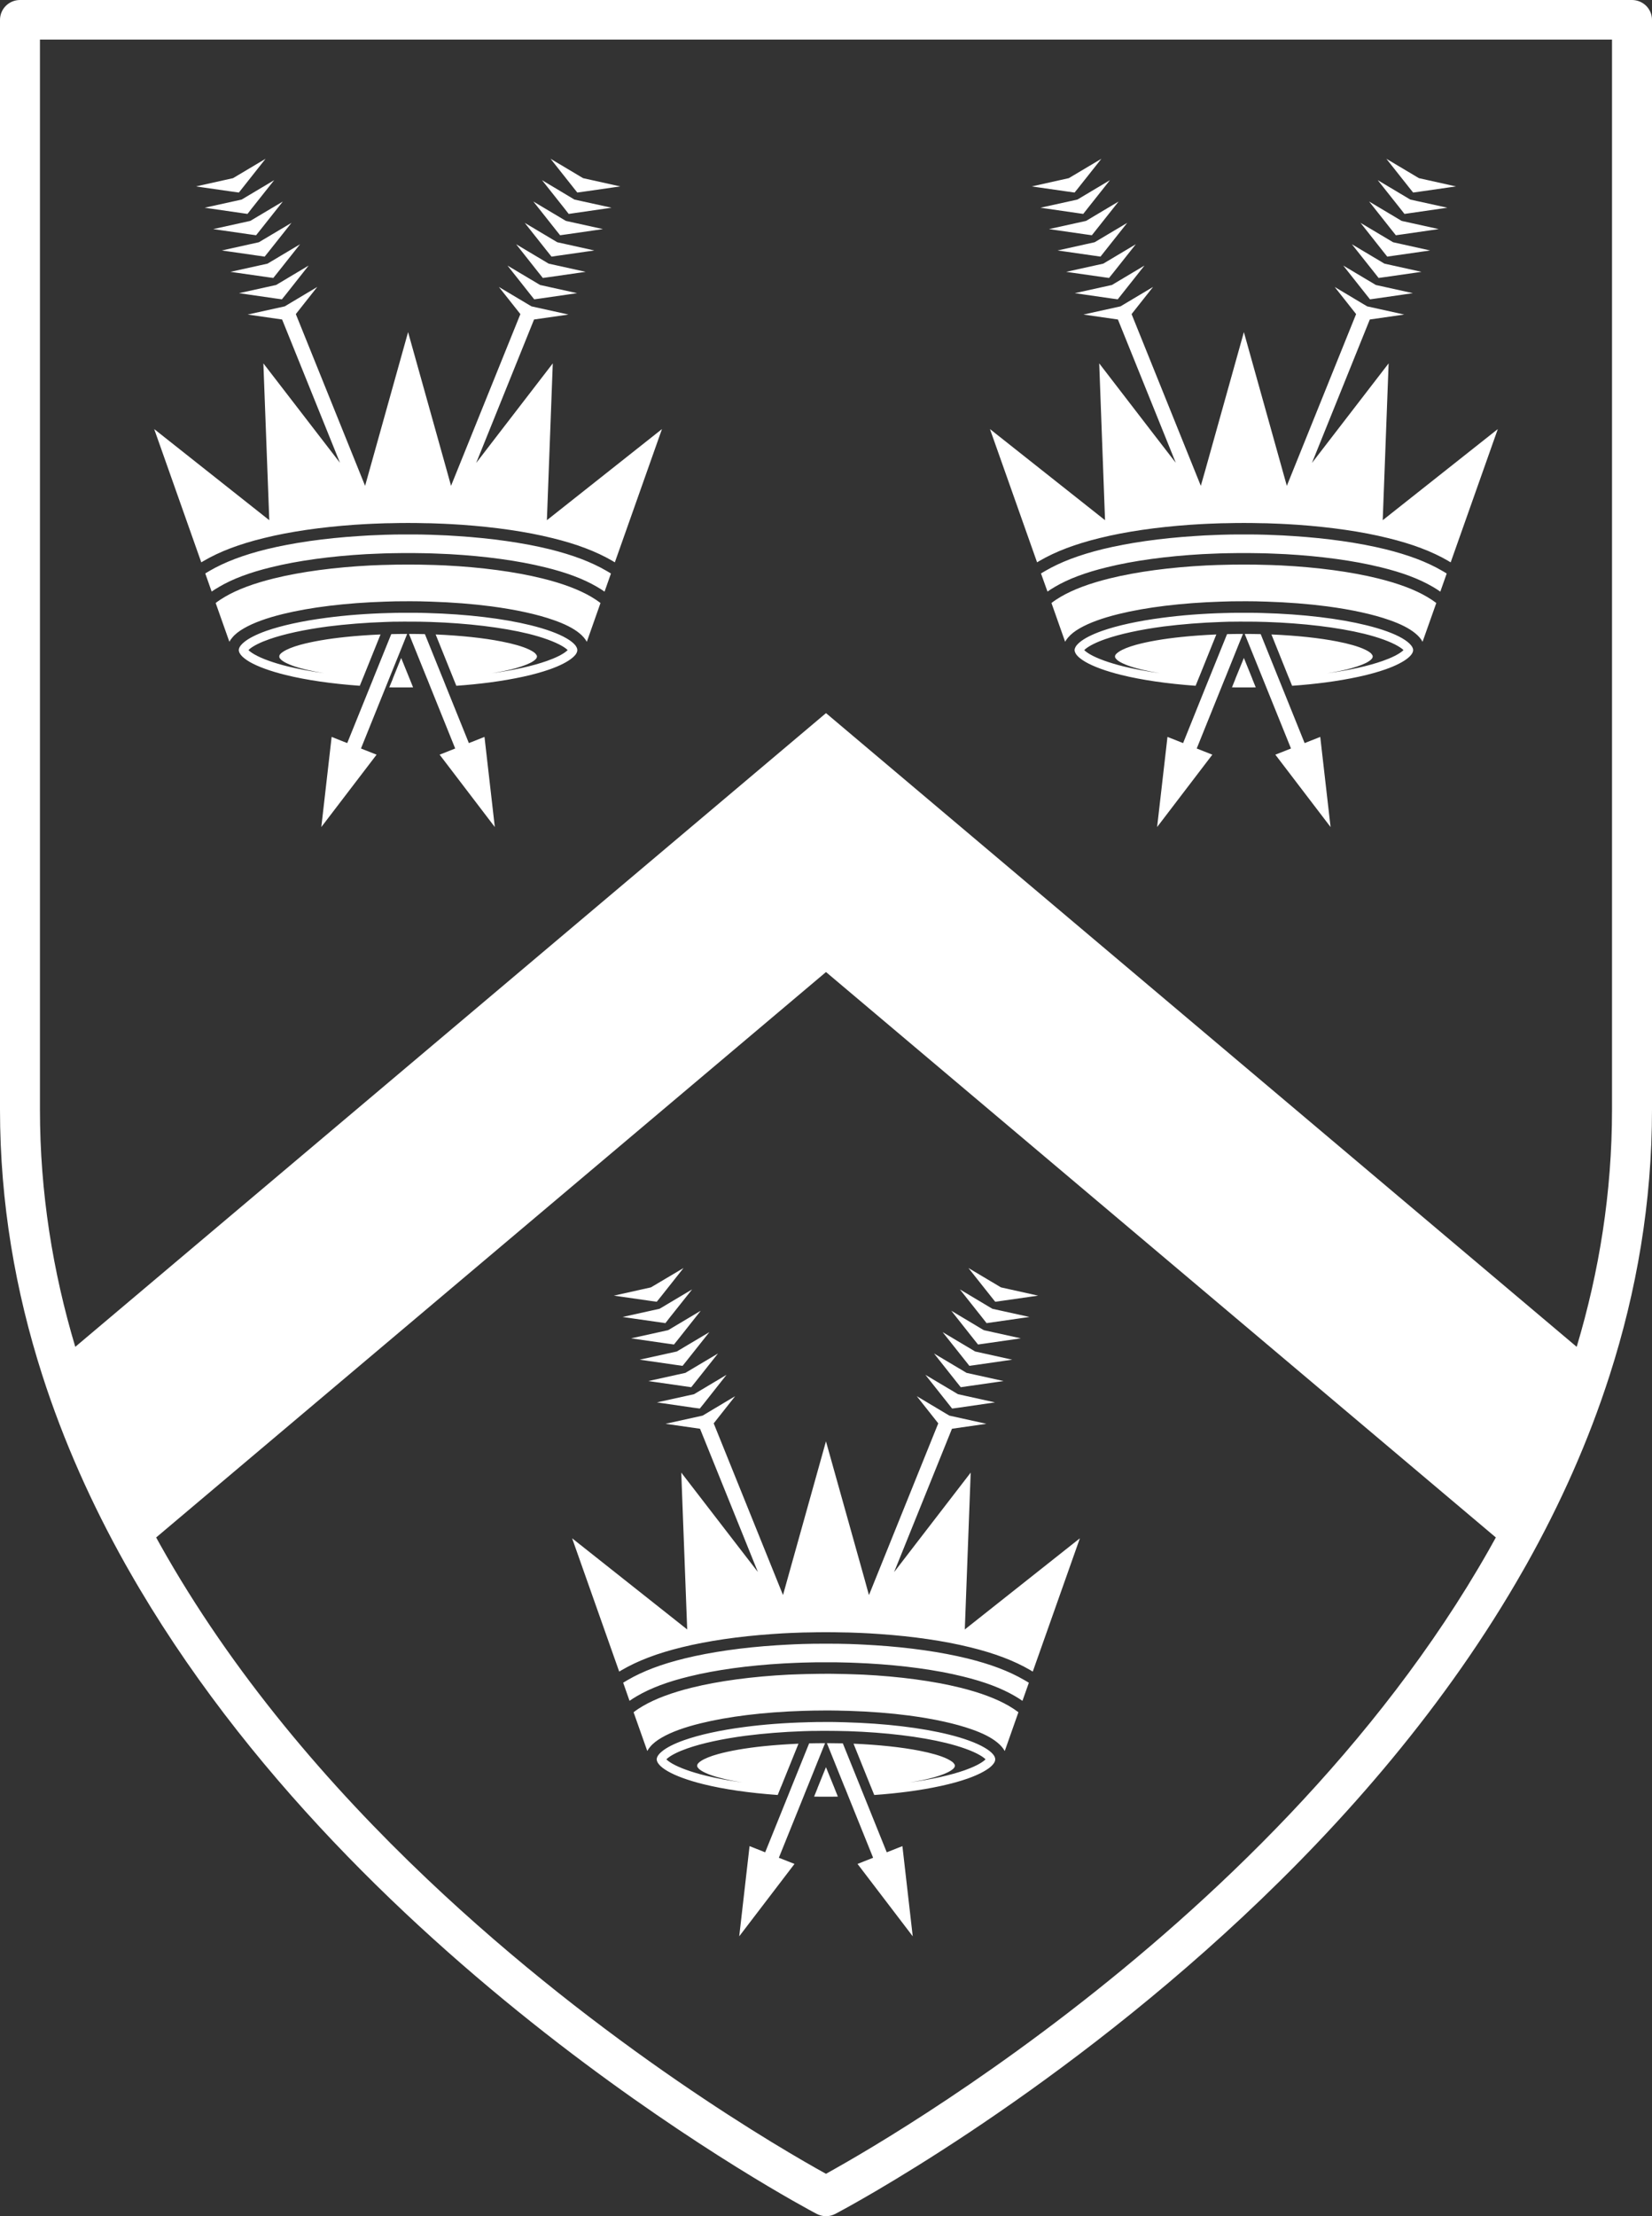 <?xml version="1.0" encoding="UTF-8"?>
<svg width="44px" height="59px" viewBox="0 0 44 59" version="1.1" xmlns="http://www.w3.org/2000/svg" xmlns:xlink="http://www.w3.org/1999/xlink">
    <rect x="0" y="0" width="44" height="59" fill="#333333" stroke="none"/>
    <title>framlingham-shield</title>
    <g id="Design" stroke="none" stroke-width="1" fill="none" fill-rule="evenodd">
        <g id="Welcome-to-admissions" transform="translate(-1228, -1248)" fill="#FFFFFF">
            <path d="M1271.467,1248 C1271.608,1248 1271.745,1248.056 1271.844,1248.155 C1271.943,1248.253 1272,1248.389 1272,1248.527 L1272,1277.54 C1272,1280.025 1271.587,1282.383 1270.876,1284.6 C1270.31,1286.369 1269.554,1288.048 1268.668,1289.63 C1268.637,1289.683 1268.608,1289.737 1268.577,1289.79 C1266.53,1293.394 1263.811,1296.494 1261.099,1299.03 C1255.809,1303.977 1250.54,1306.785 1250.26,1306.933 C1250.243,1306.942 1250.225,1306.951 1250.207,1306.958 C1250.14,1306.987 1250.07,1307 1250,1307 L1249.933,1306.996 C1249.889,1306.99 1249.845,1306.979 1249.803,1306.962 C1249.782,1306.954 1249.761,1306.944 1249.741,1306.933 C1249.539,1306.827 1246.569,1305.244 1242.881,1302.404 C1239.073,1299.469 1234.496,1295.196 1231.423,1289.79 C1231.392,1289.737 1231.362,1289.683 1231.332,1289.63 C1230.446,1288.048 1229.69,1286.369 1229.123,1284.6 C1228.413,1282.383 1228,1280.025 1228,1277.54 L1228,1248.527 C1228,1248.389 1228.057,1248.253 1228.156,1248.155 C1228.255,1248.056 1228.392,1248 1228.532,1248 Z M1250,1273.878 L1232.159,1288.931 L1232.258,1289.11 C1234.184,1292.55 1236.769,1295.552 1239.382,1298.029 C1244.085,1302.491 1248.872,1305.25 1250,1305.872 C1250.074,1305.831 1250.163,1305.781 1250.266,1305.722 C1250.603,1305.532 1251.092,1305.248 1251.7,1304.872 C1252.913,1304.122 1254.596,1303.011 1256.465,1301.571 C1260.206,1298.692 1264.685,1294.495 1267.65,1289.273 C1267.714,1289.159 1267.778,1289.046 1267.841,1288.931 L1250,1273.878 Z M1250.024,1294.407 C1250.167,1294.407 1250.309,1294.409 1250.448,1294.412 L1250.917,1295.573 L1250.921,1295.585 L1251.01,1295.805 L1251.618,1297.313 L1252.035,1297.148 L1252.31,1299.549 L1250.84,1297.622 L1251.255,1297.458 L1250.595,1295.822 L1250.507,1295.601 L1250.501,1295.591 L1250.024,1294.407 Z M1249.975,1294.407 L1249.859,1294.695 L1249.498,1295.591 L1249.493,1295.601 L1249.405,1295.822 L1248.744,1297.458 L1249.161,1297.622 L1247.689,1299.549 L1247.964,1297.148 L1248.38,1297.313 L1248.989,1295.805 L1249.077,1295.585 L1249.082,1295.573 L1249.551,1294.412 C1249.615,1294.411 1249.678,1294.409 1249.742,1294.409 C1249.82,1294.407 1249.898,1294.407 1249.975,1294.407 Z M1249.999,1295.046 L1250.222,1295.594 L1250.227,1295.608 L1250.316,1295.83 L1250.158,1295.832 L1249.838,1295.832 L1249.683,1295.83 L1249.773,1295.608 L1249.777,1295.594 L1249.999,1295.046 Z M1250.219,1293.844 C1250.315,1293.845 1250.408,1293.848 1250.503,1293.851 C1251.579,1293.88 1252.543,1293.998 1253.26,1294.175 C1253.673,1294.276 1254.002,1294.398 1254.217,1294.523 C1254.326,1294.586 1254.403,1294.648 1254.449,1294.704 C1254.471,1294.731 1254.487,1294.756 1254.495,1294.778 C1254.504,1294.801 1254.507,1294.82 1254.507,1294.837 C1254.507,1294.856 1254.504,1294.875 1254.495,1294.897 C1254.479,1294.938 1254.439,1294.991 1254.37,1295.049 C1254.249,1295.147 1254.044,1295.254 1253.775,1295.349 C1253.37,1295.492 1252.817,1295.614 1252.171,1295.699 C1251.891,1295.735 1251.595,1295.766 1251.285,1295.787 L1251.196,1295.568 L1251.191,1295.557 L1250.733,1294.421 C1251.411,1294.45 1252.016,1294.516 1252.483,1294.607 C1252.797,1294.668 1253.049,1294.741 1253.212,1294.817 C1253.293,1294.856 1253.353,1294.893 1253.388,1294.926 L1253.424,1294.972 L1253.434,1295.007 L1253.424,1295.044 C1253.412,1295.069 1253.381,1295.101 1253.329,1295.135 C1253.237,1295.196 1253.082,1295.259 1252.877,1295.317 C1252.692,1295.369 1252.473,1295.414 1252.223,1295.454 C1252.81,1295.373 1253.317,1295.26 1253.695,1295.128 C1253.927,1295.046 1254.117,1294.951 1254.216,1294.868 L1254.249,1294.837 C1254.228,1294.815 1254.182,1294.775 1254.098,1294.727 C1253.901,1294.612 1253.583,1294.497 1253.203,1294.403 C1252.506,1294.232 1251.58,1294.121 1250.599,1294.088 L1250.315,1294.082 L1250.159,1294.08 L1249.89,1294.079 C1249.822,1294.079 1249.753,1294.08 1249.684,1294.082 L1249.611,1294.082 C1249.54,1294.084 1249.471,1294.087 1249.4,1294.088 C1248.86,1294.106 1248.337,1294.149 1247.859,1294.21 C1247.238,1294.292 1246.699,1294.409 1246.304,1294.548 C1246.071,1294.629 1245.881,1294.724 1245.781,1294.808 L1245.748,1294.837 C1245.771,1294.861 1245.817,1294.9 1245.902,1294.95 C1246.098,1295.063 1246.415,1295.178 1246.797,1295.272 C1247.084,1295.343 1247.408,1295.403 1247.761,1295.452 C1247.677,1295.438 1247.596,1295.423 1247.517,1295.409 C1247.204,1295.347 1246.952,1295.274 1246.789,1295.198 C1246.706,1295.16 1246.647,1295.122 1246.612,1295.088 L1246.576,1295.044 L1246.568,1295.007 L1246.576,1294.972 C1246.59,1294.947 1246.618,1294.916 1246.671,1294.881 C1246.763,1294.82 1246.919,1294.755 1247.125,1294.698 C1247.435,1294.612 1247.855,1294.538 1248.346,1294.487 C1248.632,1294.458 1248.94,1294.436 1249.267,1294.421 L1248.808,1295.557 L1248.802,1295.568 L1248.714,1295.787 C1247.955,1295.733 1247.277,1295.634 1246.74,1295.501 C1246.327,1295.399 1245.996,1295.277 1245.781,1295.152 C1245.673,1295.089 1245.595,1295.027 1245.551,1294.972 C1245.528,1294.944 1245.513,1294.918 1245.504,1294.897 C1245.495,1294.875 1245.491,1294.856 1245.491,1294.837 C1245.491,1294.82 1245.495,1294.801 1245.504,1294.778 C1245.52,1294.738 1245.559,1294.685 1245.629,1294.628 C1245.748,1294.528 1245.953,1294.421 1246.225,1294.326 C1246.631,1294.183 1247.182,1294.061 1247.828,1293.977 C1248.334,1293.91 1248.898,1293.866 1249.497,1293.851 L1249.516,1293.85 L1249.78,1293.844 L1249.897,1293.844 L1250.002,1293.843 C1250.076,1293.843 1250.147,1293.844 1250.219,1293.844 Z M1250.297,1292.563 C1250.438,1292.564 1250.578,1292.569 1250.716,1292.573 L1250.993,1292.583 C1251.955,1292.632 1252.848,1292.75 1253.573,1292.929 C1254.107,1293.061 1254.544,1293.225 1254.874,1293.417 C1254.966,1293.471 1255.049,1293.526 1255.125,1293.584 L1254.761,1294.617 C1254.715,1294.534 1254.648,1294.459 1254.567,1294.393 C1254.401,1294.255 1254.17,1294.14 1253.877,1294.038 C1253.442,1293.885 1252.873,1293.76 1252.211,1293.672 C1251.72,1293.608 1251.178,1293.565 1250.605,1293.547 C1250.529,1293.544 1250.454,1293.542 1250.377,1293.542 L1250.325,1293.54 C1250.25,1293.539 1250.172,1293.539 1250.095,1293.537 L1249.999,1293.537 C1249.89,1293.537 1249.782,1293.539 1249.673,1293.54 C1249.579,1293.542 1249.487,1293.543 1249.395,1293.547 C1248.337,1293.58 1247.39,1293.699 1246.665,1293.878 C1246.234,1293.983 1245.881,1294.11 1245.625,1294.259 C1245.496,1294.334 1245.389,1294.415 1245.313,1294.509 C1245.285,1294.542 1245.26,1294.578 1245.24,1294.616 L1244.875,1293.584 C1244.964,1293.515 1245.051,1293.46 1245.126,1293.417 C1245.454,1293.225 1245.894,1293.061 1246.428,1292.929 C1247.151,1292.75 1248.044,1292.632 1249.007,1292.583 C1249.097,1292.58 1249.191,1292.576 1249.284,1292.573 C1249.422,1292.569 1249.56,1292.564 1249.701,1292.563 L1249.841,1292.561 L1250.019,1292.56 C1250.112,1292.56 1250.205,1292.56 1250.297,1292.563 Z M1250.17,1291.76 L1250.34,1291.761 C1250.433,1291.764 1250.526,1291.765 1250.618,1291.767 C1250.758,1291.772 1250.896,1291.777 1251.034,1291.785 L1251.309,1291.801 C1252.219,1291.859 1253.065,1291.98 1253.766,1292.152 C1254.384,1292.304 1254.88,1292.492 1255.282,1292.727 C1255.323,1292.749 1255.363,1292.774 1255.403,1292.799 L1255.232,1293.281 C1255.169,1293.237 1255.102,1293.194 1255.029,1293.152 C1254.669,1292.942 1254.216,1292.771 1253.646,1292.632 C1252.931,1292.455 1252.056,1292.337 1251.115,1292.284 C1251.022,1292.279 1250.93,1292.274 1250.838,1292.271 C1250.7,1292.264 1250.561,1292.261 1250.422,1292.258 L1250.281,1292.255 L1249.718,1292.255 L1249.578,1292.258 C1249.438,1292.261 1249.299,1292.264 1249.161,1292.271 C1249.068,1292.274 1248.976,1292.279 1248.884,1292.284 C1247.943,1292.337 1247.07,1292.455 1246.354,1292.632 C1245.781,1292.771 1245.329,1292.942 1244.969,1293.152 C1244.897,1293.193 1244.83,1293.237 1244.767,1293.28 L1244.598,1292.797 L1244.716,1292.727 C1245.119,1292.492 1245.614,1292.304 1246.234,1292.152 C1246.936,1291.98 1247.779,1291.859 1248.691,1291.801 C1248.78,1291.796 1248.872,1291.789 1248.965,1291.785 C1249.102,1291.777 1249.241,1291.772 1249.381,1291.767 C1249.473,1291.765 1249.565,1291.764 1249.659,1291.761 L1249.829,1291.76 L1250.17,1291.76 Z M1252.417,1285.169 L1253.285,1285.687 L1254.272,1285.905 L1253.355,1286.037 L1251.813,1289.855 L1252.404,1289.086 L1253.854,1287.204 L1253.697,1291.38 L1256.762,1288.953 L1255.507,1292.502 C1255.486,1292.488 1255.462,1292.477 1255.439,1292.461 C1255.011,1292.212 1254.488,1292.013 1253.84,1291.855 C1253.149,1291.684 1252.321,1291.564 1251.429,1291.502 C1251.337,1291.495 1251.248,1291.49 1251.154,1291.484 C1251.018,1291.477 1250.88,1291.47 1250.741,1291.466 C1250.648,1291.462 1250.554,1291.459 1250.462,1291.459 C1250.31,1291.455 1250.155,1291.453 1249.999,1291.453 C1249.843,1291.453 1249.69,1291.455 1249.537,1291.459 C1249.444,1291.459 1249.351,1291.462 1249.258,1291.466 C1249.119,1291.47 1248.981,1291.477 1248.844,1291.484 C1248.75,1291.49 1248.661,1291.495 1248.569,1291.502 C1247.678,1291.564 1246.852,1291.684 1246.158,1291.855 C1245.511,1292.013 1244.988,1292.212 1244.561,1292.461 L1244.492,1292.502 L1243.238,1288.953 L1246.303,1291.38 L1246.145,1287.204 L1247.594,1289.084 L1248.186,1289.851 L1246.645,1286.037 L1245.727,1285.905 L1246.714,1285.687 L1247.581,1285.169 L1247.009,1285.893 L1248.855,1290.465 L1248.969,1290.055 L1249.999,1286.372 L1251.03,1290.052 L1251.144,1290.466 L1252.99,1285.893 L1252.417,1285.169 Z M1247.35,1284.601 L1246.748,1285.364 L1246.639,1285.499 L1246.464,1285.476 L1245.497,1285.335 L1246.485,1285.117 L1247.35,1284.601 Z M1252.647,1284.601 L1253.516,1285.117 L1254.501,1285.335 L1253.533,1285.476 L1253.359,1285.499 L1253.252,1285.364 L1252.647,1284.601 Z M1247.123,1284.033 L1246.519,1284.795 L1246.41,1284.931 L1246.236,1284.906 L1245.269,1284.767 L1246.255,1284.549 L1247.123,1284.033 Z M1252.877,1284.033 L1253.744,1284.549 L1254.73,1284.767 L1253.763,1284.906 L1253.589,1284.931 L1253.48,1284.795 L1252.877,1284.033 Z M1246.894,1283.464 L1246.29,1284.225 L1246.18,1284.362 L1246.007,1284.338 L1245.038,1284.198 L1246.026,1283.98 L1246.894,1283.464 Z M1253.106,1283.464 L1253.973,1283.98 L1254.96,1284.198 L1253.992,1284.338 L1253.819,1284.362 L1253.711,1284.226 L1253.106,1283.464 Z M1270.935,1249.054 L1229.064,1249.054 L1229.064,1277.54 C1229.064,1279.75 1229.407,1281.858 1230.005,1283.856 L1250,1266.985 L1269.994,1283.856 C1270.593,1281.858 1270.935,1279.75 1270.935,1277.54 L1270.935,1249.054 Z M1246.664,1282.895 L1246.06,1283.658 L1245.951,1283.794 L1245.778,1283.77 L1244.809,1283.63 L1245.796,1283.412 L1246.664,1282.895 Z M1253.337,1282.895 L1254.202,1283.412 L1255.189,1283.63 L1254.221,1283.77 L1254.049,1283.794 L1253.94,1283.658 L1253.337,1282.895 Z M1253.566,1282.327 L1254.431,1282.843 L1255.42,1283.061 L1254.451,1283.2 L1254.277,1283.225 L1254.17,1283.089 L1253.566,1282.327 Z M1246.434,1282.327 L1245.828,1283.089 L1245.723,1283.225 L1245.549,1283.2 L1244.581,1283.061 L1245.567,1282.843 L1246.434,1282.327 Z M1246.205,1281.758 L1245.601,1282.521 L1245.492,1282.656 L1245.319,1282.632 L1244.35,1282.493 L1245.337,1282.273 L1246.205,1281.758 Z M1253.794,1281.758 L1254.66,1282.273 L1255.65,1282.493 L1254.68,1282.632 L1254.507,1282.656 L1254.399,1282.521 L1253.794,1281.758 Z M1261.105,1264.877 L1260.988,1265.165 L1260.628,1266.06 L1260.623,1266.07 L1259.874,1267.927 L1260.29,1268.091 L1258.819,1270.018 L1259.095,1267.618 L1259.511,1267.783 L1260.118,1266.275 L1260.207,1266.055 L1260.212,1266.043 L1260.682,1264.882 C1260.745,1264.879 1260.807,1264.878 1260.873,1264.878 C1260.949,1264.877 1261.027,1264.877 1261.105,1264.877 Z M1261.152,1264.877 C1261.297,1264.877 1261.438,1264.878 1261.578,1264.882 L1262.046,1266.043 L1262.051,1266.055 L1262.14,1266.275 L1262.748,1267.783 L1263.164,1267.618 L1263.439,1270.018 L1261.968,1268.091 L1262.385,1267.927 L1261.724,1266.291 L1261.635,1266.07 L1261.631,1266.06 L1261.152,1264.877 Z M1238.893,1264.877 C1239.036,1264.877 1239.178,1264.878 1239.317,1264.882 L1239.786,1266.043 L1239.792,1266.055 L1239.879,1266.275 L1240.488,1267.783 L1240.904,1267.618 L1241.179,1270.018 L1239.709,1268.091 L1240.124,1267.927 L1239.464,1266.291 L1239.376,1266.07 L1239.371,1266.06 L1238.893,1264.877 Z M1238.844,1264.877 L1238.729,1265.165 L1238.367,1266.06 L1238.363,1266.07 L1238.274,1266.291 L1237.614,1267.927 L1238.03,1268.091 L1236.558,1270.018 L1236.833,1267.618 L1237.248,1267.783 L1237.858,1266.275 L1237.947,1266.055 L1237.951,1266.043 L1238.421,1264.882 C1238.485,1264.879 1238.547,1264.878 1238.612,1264.878 C1238.69,1264.877 1238.768,1264.877 1238.844,1264.877 Z M1261.13,1265.516 L1261.352,1266.064 L1261.356,1266.078 L1261.446,1266.299 L1261.289,1266.301 L1260.969,1266.301 L1260.813,1266.299 L1260.902,1266.078 L1260.906,1266.064 L1261.13,1265.516 Z M1238.685,1265.516 L1238.907,1266.064 L1238.913,1266.078 L1239.002,1266.299 L1238.844,1266.301 L1238.525,1266.301 L1238.368,1266.299 L1238.46,1266.078 L1238.463,1266.064 L1238.685,1265.516 Z M1239.089,1264.314 C1239.183,1264.314 1239.278,1264.317 1239.372,1264.32 C1240.449,1264.349 1241.413,1264.468 1242.13,1264.645 C1242.542,1264.746 1242.872,1264.867 1243.087,1264.993 C1243.195,1265.055 1243.273,1265.118 1243.319,1265.174 C1243.34,1265.201 1243.356,1265.226 1243.364,1265.248 C1243.374,1265.27 1243.376,1265.289 1243.376,1265.307 C1243.376,1265.325 1243.374,1265.344 1243.364,1265.367 C1243.349,1265.408 1243.309,1265.461 1243.239,1265.517 C1243.119,1265.617 1242.914,1265.724 1242.644,1265.819 C1242.239,1265.962 1241.687,1266.084 1241.04,1266.169 C1240.76,1266.205 1240.464,1266.236 1240.154,1266.257 L1240.065,1266.038 L1240.061,1266.027 L1239.603,1264.891 C1240.281,1264.92 1240.886,1264.985 1241.352,1265.077 C1241.666,1265.137 1241.918,1265.211 1242.082,1265.287 C1242.162,1265.325 1242.223,1265.362 1242.257,1265.396 L1242.293,1265.442 L1242.303,1265.477 L1242.293,1265.514 C1242.281,1265.538 1242.25,1265.571 1242.198,1265.605 C1242.106,1265.666 1241.95,1265.728 1241.745,1265.787 C1241.562,1265.839 1241.342,1265.884 1241.092,1265.924 C1241.679,1265.843 1242.187,1265.73 1242.564,1265.597 C1242.796,1265.516 1242.987,1265.421 1243.086,1265.337 L1243.119,1265.307 C1243.097,1265.284 1243.051,1265.245 1242.968,1265.197 C1242.77,1265.082 1242.452,1264.966 1242.073,1264.872 C1241.375,1264.702 1240.45,1264.591 1239.469,1264.558 C1239.374,1264.555 1239.278,1264.553 1239.183,1264.551 L1239.028,1264.55 L1238.76,1264.549 L1238.554,1264.551 L1238.48,1264.551 C1238.409,1264.554 1238.34,1264.557 1238.268,1264.558 C1237.729,1264.576 1237.207,1264.619 1236.729,1264.679 C1236.108,1264.762 1235.569,1264.878 1235.173,1265.017 C1234.94,1265.098 1234.75,1265.193 1234.65,1265.277 L1234.618,1265.307 C1234.64,1265.33 1234.686,1265.369 1234.772,1265.419 C1234.968,1265.533 1235.285,1265.648 1235.666,1265.742 C1235.954,1265.812 1236.277,1265.872 1236.63,1265.922 C1236.547,1265.908 1236.465,1265.892 1236.387,1265.878 C1236.073,1265.817 1235.821,1265.744 1235.658,1265.667 C1235.575,1265.63 1235.517,1265.592 1235.482,1265.558 L1235.445,1265.514 L1235.438,1265.477 L1235.445,1265.442 C1235.459,1265.417 1235.487,1265.385 1235.541,1265.351 C1235.633,1265.289 1235.789,1265.224 1235.994,1265.167 C1236.304,1265.082 1236.724,1265.007 1237.215,1264.957 C1237.502,1264.927 1237.809,1264.905 1238.135,1264.891 L1237.677,1266.027 L1237.672,1266.038 L1237.583,1266.257 C1236.823,1266.202 1236.147,1266.103 1235.61,1265.97 C1235.196,1265.868 1234.866,1265.746 1234.65,1265.622 C1234.543,1265.559 1234.465,1265.496 1234.42,1265.442 C1234.398,1265.414 1234.382,1265.388 1234.373,1265.367 C1234.364,1265.344 1234.36,1265.325 1234.36,1265.307 C1234.36,1265.289 1234.364,1265.27 1234.373,1265.248 C1234.389,1265.207 1234.429,1265.155 1234.498,1265.098 C1234.618,1264.997 1234.823,1264.891 1235.094,1264.795 C1235.5,1264.653 1236.052,1264.531 1236.697,1264.447 C1237.204,1264.38 1237.767,1264.335 1238.367,1264.32 L1238.386,1264.32 C1238.473,1264.317 1238.561,1264.314 1238.649,1264.314 L1239.089,1264.314 Z M1261.348,1264.314 C1261.445,1264.314 1261.539,1264.317 1261.632,1264.32 C1262.709,1264.349 1263.672,1264.468 1264.389,1264.645 C1264.802,1264.746 1265.133,1264.867 1265.348,1264.993 C1265.454,1265.055 1265.532,1265.118 1265.578,1265.174 C1265.602,1265.201 1265.616,1265.226 1265.625,1265.248 C1265.635,1265.27 1265.638,1265.289 1265.638,1265.307 C1265.638,1265.325 1265.635,1265.344 1265.625,1265.367 C1265.609,1265.408 1265.569,1265.461 1265.501,1265.517 C1265.381,1265.617 1265.175,1265.724 1264.905,1265.819 C1264.499,1265.962 1263.946,1266.084 1263.3,1266.169 C1263.022,1266.205 1262.724,1266.236 1262.414,1266.257 L1262.326,1266.038 L1262.32,1266.027 L1261.864,1264.891 C1262.541,1264.92 1263.146,1264.985 1263.613,1265.077 C1263.926,1265.137 1264.179,1265.211 1264.342,1265.287 C1264.424,1265.325 1264.483,1265.362 1264.518,1265.396 L1264.553,1265.442 L1264.563,1265.477 L1264.553,1265.514 C1264.54,1265.538 1264.511,1265.571 1264.458,1265.605 C1264.368,1265.666 1264.211,1265.728 1264.004,1265.787 C1263.823,1265.839 1263.602,1265.884 1263.351,1265.924 C1263.939,1265.843 1264.445,1265.73 1264.823,1265.597 C1265.056,1265.516 1265.247,1265.421 1265.348,1265.337 L1265.381,1265.307 C1265.359,1265.284 1265.311,1265.245 1265.228,1265.197 C1265.031,1265.082 1264.712,1264.966 1264.331,1264.872 C1263.635,1264.702 1262.71,1264.591 1261.728,1264.558 C1261.635,1264.555 1261.541,1264.553 1261.445,1264.551 L1261.289,1264.55 L1261.019,1264.549 C1260.951,1264.549 1260.882,1264.55 1260.813,1264.551 L1260.74,1264.551 C1260.671,1264.554 1260.6,1264.557 1260.531,1264.558 C1259.99,1264.576 1259.467,1264.619 1258.989,1264.679 C1258.368,1264.762 1257.829,1264.878 1257.434,1265.017 C1257.201,1265.098 1257.012,1265.193 1256.911,1265.277 L1256.878,1265.307 C1256.901,1265.33 1256.946,1265.369 1257.031,1265.419 C1257.227,1265.533 1257.547,1265.648 1257.926,1265.742 C1258.213,1265.812 1258.54,1265.872 1258.889,1265.922 C1258.806,1265.908 1258.725,1265.892 1258.649,1265.878 C1258.334,1265.817 1258.082,1265.744 1257.918,1265.667 C1257.835,1265.63 1257.777,1265.592 1257.742,1265.558 L1257.705,1265.514 L1257.696,1265.477 L1257.705,1265.442 C1257.719,1265.417 1257.75,1265.385 1257.802,1265.351 C1257.893,1265.289 1258.05,1265.224 1258.255,1265.167 C1258.564,1265.082 1258.983,1265.007 1259.475,1264.957 C1259.761,1264.927 1260.071,1264.905 1260.396,1264.891 L1259.938,1266.027 L1259.933,1266.038 L1259.844,1266.257 C1259.084,1266.202 1258.408,1266.103 1257.869,1265.97 C1257.456,1265.868 1257.126,1265.746 1256.911,1265.622 C1256.803,1265.559 1256.725,1265.496 1256.68,1265.442 C1256.658,1265.414 1256.642,1265.388 1256.635,1265.367 C1256.625,1265.344 1256.621,1265.325 1256.621,1265.307 C1256.621,1265.289 1256.625,1265.27 1256.635,1265.248 C1256.65,1265.207 1256.689,1265.155 1256.758,1265.098 C1256.878,1264.997 1257.083,1264.891 1257.355,1264.795 C1257.76,1264.653 1258.312,1264.531 1258.957,1264.447 C1259.464,1264.38 1260.027,1264.335 1260.626,1264.32 L1260.647,1264.32 C1260.733,1264.317 1260.821,1264.314 1260.91,1264.314 L1261.348,1264.314 Z M1239.166,1263.032 C1239.307,1263.034 1239.447,1263.039 1239.586,1263.042 C1239.678,1263.046 1239.77,1263.05 1239.863,1263.053 C1240.825,1263.102 1241.717,1263.22 1242.442,1263.399 C1242.976,1263.53 1243.413,1263.694 1243.743,1263.886 C1243.835,1263.94 1243.919,1263.996 1243.994,1264.053 L1243.63,1265.086 C1243.584,1265.003 1243.517,1264.929 1243.437,1264.862 C1243.271,1264.725 1243.04,1264.61 1242.746,1264.508 C1242.311,1264.354 1241.742,1264.23 1241.08,1264.142 C1240.589,1264.078 1240.047,1264.035 1239.475,1264.017 C1239.398,1264.014 1239.324,1264.012 1239.247,1264.011 L1239.194,1264.009 L1238.965,1264.007 L1238.869,1264.007 C1238.76,1264.007 1238.651,1264.008 1238.542,1264.009 C1238.448,1264.011 1238.356,1264.013 1238.264,1264.017 C1237.207,1264.05 1236.26,1264.169 1235.534,1264.347 C1235.103,1264.453 1234.75,1264.58 1234.494,1264.729 C1234.365,1264.803 1234.259,1264.884 1234.183,1264.979 C1234.155,1265.012 1234.129,1265.048 1234.109,1265.085 L1233.744,1264.053 C1233.833,1263.985 1233.92,1263.93 1233.995,1263.886 C1234.323,1263.694 1234.763,1263.53 1235.297,1263.399 C1236.021,1263.22 1236.914,1263.102 1237.876,1263.053 C1237.967,1263.05 1238.06,1263.046 1238.153,1263.042 C1238.291,1263.039 1238.429,1263.034 1238.57,1263.032 L1238.71,1263.031 L1238.888,1263.03 C1238.981,1263.03 1239.074,1263.03 1239.166,1263.032 Z M1261.427,1263.032 C1261.568,1263.034 1261.707,1263.039 1261.845,1263.042 C1261.938,1263.046 1262.03,1263.05 1262.122,1263.053 C1263.085,1263.102 1263.978,1263.22 1264.701,1263.399 C1265.235,1263.53 1265.675,1263.694 1266.002,1263.886 C1266.096,1263.94 1266.179,1263.996 1266.255,1264.053 L1265.889,1265.086 C1265.846,1265.003 1265.778,1264.929 1265.697,1264.862 C1265.531,1264.725 1265.3,1264.61 1265.007,1264.508 C1264.571,1264.354 1264.002,1264.23 1263.341,1264.142 C1262.849,1264.078 1262.307,1264.035 1261.734,1264.017 C1261.659,1264.014 1261.583,1264.012 1261.507,1264.011 L1261.455,1264.009 L1261.224,1264.007 L1261.13,1264.007 C1261.019,1264.007 1260.911,1264.008 1260.803,1264.009 C1260.708,1264.011 1260.616,1264.013 1260.524,1264.017 C1259.468,1264.05 1258.518,1264.169 1257.795,1264.347 C1257.364,1264.453 1257.012,1264.58 1256.754,1264.729 C1256.626,1264.803 1256.521,1264.884 1256.442,1264.979 C1256.413,1265.012 1256.39,1265.048 1256.369,1265.085 L1256.005,1264.053 C1256.094,1263.985 1256.179,1263.93 1256.255,1263.886 C1256.584,1263.694 1257.023,1263.53 1257.557,1263.399 C1258.281,1263.22 1259.174,1263.102 1260.137,1263.053 C1260.228,1263.05 1260.319,1263.046 1260.413,1263.042 C1260.551,1263.039 1260.689,1263.034 1260.83,1263.032 L1260.971,1263.031 L1261.148,1263.03 C1261.241,1263.03 1261.336,1263.03 1261.427,1263.032 Z M1261.3,1262.229 L1261.469,1262.23 C1261.563,1262.233 1261.655,1262.234 1261.748,1262.237 C1261.887,1262.242 1262.027,1262.247 1262.164,1262.254 C1262.257,1262.259 1262.347,1262.264 1262.439,1262.271 C1263.348,1262.329 1264.194,1262.45 1264.895,1262.621 C1265.514,1262.774 1266.011,1262.962 1266.411,1263.196 C1266.453,1263.219 1266.494,1263.244 1266.532,1263.269 L1266.362,1263.751 C1266.299,1263.707 1266.232,1263.663 1266.16,1263.622 C1265.799,1263.411 1265.348,1263.241 1264.775,1263.102 C1264.06,1262.925 1263.186,1262.807 1262.243,1262.753 C1262.151,1262.749 1262.06,1262.744 1261.967,1262.741 C1261.83,1262.734 1261.692,1262.73 1261.551,1262.728 C1261.459,1262.726 1261.363,1262.724 1261.271,1262.724 L1260.988,1262.724 C1260.894,1262.724 1260.801,1262.726 1260.708,1262.728 C1260.569,1262.73 1260.428,1262.734 1260.29,1262.741 C1260.197,1262.744 1260.106,1262.749 1260.015,1262.753 C1259.074,1262.807 1258.198,1262.925 1257.483,1263.102 C1256.911,1263.241 1256.458,1263.411 1256.099,1263.622 C1256.027,1263.663 1255.96,1263.707 1255.899,1263.749 L1255.726,1263.266 C1255.765,1263.244 1255.805,1263.219 1255.846,1263.196 C1256.248,1262.962 1256.744,1262.774 1257.363,1262.621 C1258.064,1262.45 1258.91,1262.329 1259.82,1262.271 C1259.909,1262.265 1260.003,1262.259 1260.094,1262.254 C1260.231,1262.247 1260.37,1262.242 1260.511,1262.237 C1260.604,1262.234 1260.696,1262.233 1260.789,1262.23 L1260.959,1262.229 L1261.3,1262.229 Z M1239.039,1262.229 L1239.209,1262.23 C1239.303,1262.233 1239.395,1262.234 1239.487,1262.237 C1239.627,1262.242 1239.765,1262.247 1239.903,1262.254 C1239.995,1262.259 1240.087,1262.264 1240.178,1262.271 C1241.088,1262.329 1241.934,1262.45 1242.635,1262.621 C1243.254,1262.774 1243.749,1262.962 1244.151,1263.196 C1244.193,1263.219 1244.233,1263.244 1244.272,1263.269 L1244.102,1263.751 C1244.038,1263.707 1243.972,1263.663 1243.899,1263.622 C1243.538,1263.411 1243.086,1263.241 1242.515,1263.102 C1241.8,1262.925 1240.926,1262.807 1239.984,1262.753 C1239.892,1262.749 1239.8,1262.744 1239.707,1262.741 C1239.57,1262.734 1239.43,1262.73 1239.291,1262.728 C1239.197,1262.726 1239.105,1262.724 1239.009,1262.724 L1238.728,1262.724 C1238.634,1262.724 1238.54,1262.726 1238.448,1262.728 C1238.308,1262.73 1238.169,1262.734 1238.03,1262.741 L1237.753,1262.753 C1236.812,1262.807 1235.939,1262.925 1235.222,1263.102 C1234.65,1263.241 1234.198,1263.411 1233.839,1263.622 C1233.766,1263.663 1233.699,1263.707 1233.637,1263.749 L1233.467,1263.266 C1233.507,1263.244 1233.546,1263.219 1233.585,1263.196 C1233.988,1262.962 1234.483,1262.774 1235.103,1262.621 C1235.805,1262.45 1236.648,1262.329 1237.56,1262.271 C1237.65,1262.265 1237.742,1262.259 1237.834,1262.254 C1237.972,1262.247 1238.11,1262.242 1238.249,1262.237 C1238.342,1262.234 1238.434,1262.233 1238.529,1262.23 L1238.699,1262.229 L1239.039,1262.229 Z M1263.548,1255.639 L1264.413,1256.156 L1265.4,1256.374 L1264.484,1256.506 L1262.943,1260.325 L1264.985,1257.674 L1264.828,1261.849 L1267.893,1259.423 L1266.638,1262.971 C1266.614,1262.957 1266.591,1262.946 1266.569,1262.93 C1266.141,1262.681 1265.617,1262.483 1264.97,1262.325 C1264.278,1262.153 1263.45,1262.034 1262.56,1261.971 C1262.469,1261.965 1262.377,1261.96 1262.285,1261.954 C1262.149,1261.947 1262.011,1261.94 1261.871,1261.936 C1261.778,1261.932 1261.686,1261.929 1261.592,1261.929 C1261.439,1261.925 1261.285,1261.923 1261.13,1261.923 C1260.974,1261.923 1260.82,1261.925 1260.666,1261.929 C1260.574,1261.929 1260.482,1261.932 1260.389,1261.936 C1260.249,1261.94 1260.11,1261.947 1259.973,1261.954 C1259.882,1261.96 1259.79,1261.965 1259.698,1261.971 C1258.808,1262.034 1257.981,1262.153 1257.287,1262.325 C1256.641,1262.483 1256.119,1262.681 1255.69,1262.93 C1255.668,1262.944 1255.644,1262.957 1255.622,1262.971 L1254.367,1259.423 L1257.432,1261.849 L1257.277,1257.674 L1258.723,1259.553 L1259.316,1260.321 L1257.775,1256.506 L1256.857,1256.374 L1257.844,1256.156 L1258.711,1255.639 L1258.139,1256.362 L1259.983,1260.934 L1260.1,1260.524 L1261.13,1256.842 L1262.274,1260.934 L1264.119,1256.362 L1263.548,1255.639 Z M1241.287,1255.639 L1242.155,1256.156 L1243.141,1256.374 L1242.224,1256.506 L1240.683,1260.325 L1241.274,1259.556 L1242.723,1257.674 L1242.566,1261.849 L1245.631,1259.423 L1244.376,1262.971 C1244.355,1262.957 1244.331,1262.946 1244.308,1262.93 C1243.88,1262.681 1243.358,1262.483 1242.71,1262.325 C1242.019,1262.153 1241.19,1262.034 1240.299,1261.971 C1240.207,1261.965 1240.117,1261.96 1240.024,1261.954 C1239.888,1261.947 1239.75,1261.94 1239.61,1261.936 C1239.518,1261.932 1239.423,1261.929 1239.332,1261.929 C1239.179,1261.925 1239.024,1261.923 1238.869,1261.923 C1238.713,1261.923 1238.559,1261.925 1238.407,1261.929 C1238.314,1261.929 1238.221,1261.932 1238.128,1261.936 C1237.988,1261.94 1237.851,1261.947 1237.713,1261.954 L1237.438,1261.971 C1236.548,1262.034 1235.721,1262.153 1235.028,1262.325 C1234.38,1262.483 1233.857,1262.681 1233.43,1262.93 C1233.407,1262.944 1233.384,1262.957 1233.361,1262.971 L1232.107,1259.423 L1235.172,1261.849 L1235.015,1257.674 L1236.463,1259.553 L1237.055,1260.321 L1235.514,1256.506 L1234.597,1256.374 L1235.584,1256.156 L1236.45,1255.639 L1235.879,1256.362 L1237.724,1260.934 L1237.839,1260.524 L1238.869,1256.842 L1239.899,1260.522 L1240.013,1260.934 L1241.86,1256.362 L1241.287,1255.639 Z M1258.482,1255.07 L1257.877,1255.834 L1257.77,1255.969 L1257.595,1255.945 L1256.627,1255.805 L1257.615,1255.587 L1258.482,1255.07 Z M1236.22,1255.07 L1235.617,1255.834 L1235.508,1255.969 L1235.334,1255.945 L1234.367,1255.805 L1235.354,1255.587 L1236.22,1255.07 Z M1241.517,1255.07 L1242.385,1255.587 L1243.37,1255.805 L1242.402,1255.945 L1242.229,1255.969 L1242.121,1255.834 L1241.517,1255.07 Z M1263.777,1255.07 L1264.645,1255.587 L1265.631,1255.805 L1264.663,1255.945 L1264.489,1255.969 L1264.381,1255.834 L1263.777,1255.07 Z M1258.252,1254.502 L1257.648,1255.264 L1257.538,1255.4 L1257.367,1255.376 L1256.397,1255.237 L1257.385,1255.019 L1258.252,1254.502 Z M1264.006,1254.502 L1264.874,1255.019 L1265.86,1255.237 L1264.892,1255.376 L1264.718,1255.4 L1264.611,1255.264 L1264.006,1254.502 Z M1235.992,1254.502 L1235.388,1255.264 L1235.279,1255.4 L1235.105,1255.376 L1234.138,1255.237 L1235.125,1255.019 L1235.992,1254.502 Z M1241.747,1254.502 L1242.614,1255.019 L1243.599,1255.237 L1242.633,1255.376 L1242.458,1255.4 L1242.349,1255.264 L1241.747,1254.502 Z M1258.023,1253.933 L1257.419,1254.695 L1257.311,1254.832 L1257.137,1254.807 L1256.169,1254.668 L1257.155,1254.449 L1258.023,1253.933 Z M1264.237,1253.933 L1265.104,1254.449 L1266.09,1254.668 L1265.122,1254.807 L1264.948,1254.832 L1264.84,1254.696 L1264.237,1253.933 Z M1241.976,1253.933 L1242.842,1254.449 L1243.829,1254.668 L1242.86,1254.807 L1242.689,1254.832 L1242.58,1254.696 L1241.976,1253.933 Z M1235.763,1253.933 L1235.159,1254.695 L1235.049,1254.832 L1234.876,1254.807 L1233.908,1254.668 L1234.895,1254.449 L1235.763,1253.933 Z M1242.206,1253.365 L1243.072,1253.881 L1244.059,1254.099 L1243.091,1254.239 L1242.918,1254.263 L1242.809,1254.127 L1242.206,1253.365 Z M1264.466,1253.365 L1265.332,1253.881 L1266.319,1254.099 L1265.351,1254.239 L1265.178,1254.263 L1265.069,1254.127 L1264.466,1253.365 Z M1257.793,1253.365 L1257.189,1254.127 L1257.081,1254.263 L1256.908,1254.239 L1255.939,1254.099 L1256.926,1253.881 L1257.793,1253.365 Z M1235.533,1253.365 L1234.929,1254.127 L1234.821,1254.263 L1234.648,1254.239 L1233.679,1254.099 L1234.666,1253.881 L1235.533,1253.365 Z M1235.303,1252.796 L1234.698,1253.558 L1234.592,1253.695 L1234.418,1253.67 L1233.45,1253.53 L1234.436,1253.313 L1235.303,1252.796 Z M1242.436,1252.796 L1243.3,1253.313 L1244.288,1253.53 L1243.32,1253.67 L1243.147,1253.695 L1243.04,1253.558 L1242.436,1252.796 Z M1264.695,1252.796 L1265.562,1253.313 L1266.549,1253.53 L1265.582,1253.67 L1265.407,1253.695 L1265.3,1253.558 L1264.695,1252.796 Z M1257.563,1252.796 L1256.959,1253.558 L1256.851,1253.695 L1256.677,1253.67 L1255.711,1253.53 L1256.696,1253.313 L1257.563,1252.796 Z M1235.073,1252.227 L1234.47,1252.99 L1234.362,1253.126 L1234.188,1253.102 L1233.219,1252.963 L1234.207,1252.743 L1235.073,1252.227 Z M1242.664,1252.227 L1243.53,1252.743 L1244.519,1252.963 L1243.55,1253.102 L1243.376,1253.126 L1243.268,1252.99 L1242.664,1252.227 Z M1264.925,1252.227 L1265.792,1252.743 L1266.778,1252.963 L1265.811,1253.102 L1265.638,1253.126 L1265.529,1252.99 L1264.925,1252.227 Z M1257.335,1252.227 L1256.73,1252.99 L1256.621,1253.126 L1256.448,1253.102 L1255.479,1252.963 L1256.467,1252.743 L1257.335,1252.227 Z" id="framlingham-shield"></path>
        </g>
    </g>
</svg>